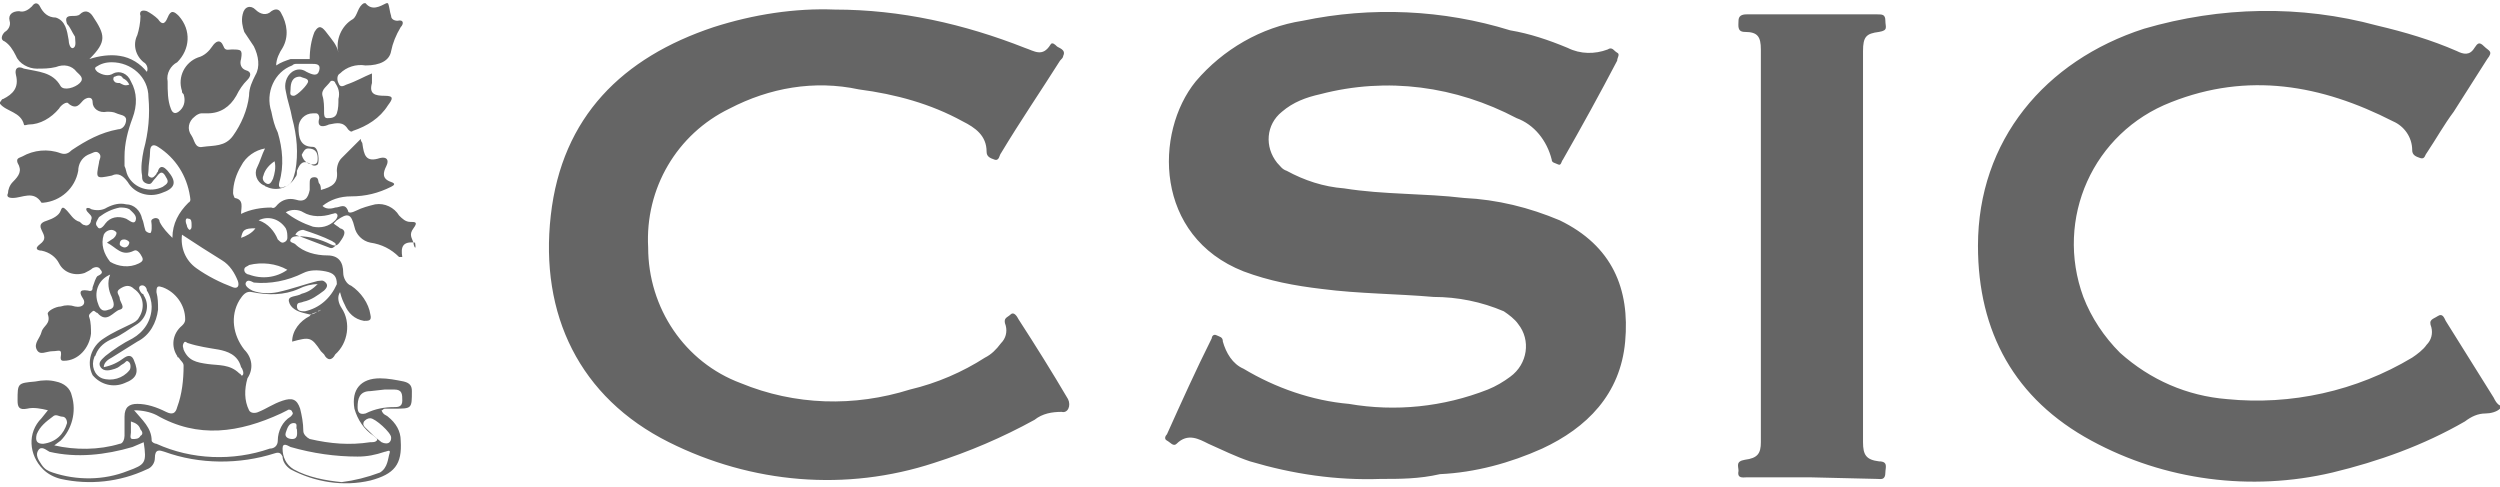 <svg version="1.1" id="Capa_1" xmlns="http://www.w3.org/2000/svg" x="0" y="0" viewBox="0 0 156.6 30.5" xml:space="preserve"><style>.st0{fill-rule:evenodd;clip-rule:evenodd;fill:#656565}</style><g id="Capa_2_1_"><g id="Layer_1"><path class="st0" d="M156.6 25.6c-.2.2-.6.3-.9.3-.5 0-.9.2-1.3.5-2.6 1.5-5.4 2.5-8.3 3.2-5.1 1.2-10.5.5-15.1-2-4.8-2.6-7.1-6.8-7.1-12.2 0-6.6 4.2-11.6 10.4-13.6 4.8-1.4 9.8-1.5 14.6-.2 1.7.4 3.4.9 5 1.6.4.2.8.3 1.1-.2.2-.3.3-.4.6-.1s.6.3.2.8L153.7 7c-.6.8-1.1 1.7-1.7 2.6-.1.1-.1.4-.4.3s-.5-.2-.5-.5c0-.8-.5-1.5-1.2-1.8-4.5-2.3-9.1-3.1-13.9-1.2-4.9 1.9-7.3 7.3-5.5 12.2.5 1.3 1.3 2.5 2.3 3.5 1.9 1.7 4.2 2.7 6.7 2.9 4 .4 8.1-.5 11.6-2.6.3-.2.7-.5.9-.8.3-.3.4-.7.3-1.1-.2-.5.1-.5.4-.7s.4.1.5.3l3 4.8c.1.2.2.4.4.5v.2zM86.5 30c-2.8.1-5.5-.3-8.2-1.1-.9-.3-1.7-.7-2.6-1.1-.6-.3-1.3-.7-2 0-.2.2-.4-.1-.6-.2s-.1-.3 0-.4c.9-2 1.8-4 2.8-6 0-.1.1-.3.3-.2s.4.1.4.4c.2.7.6 1.4 1.3 1.7 2 1.2 4.3 2 6.6 2.2 2.9.5 5.9.2 8.7-.9.5-.2 1-.5 1.4-.8 1.1-.8 1.3-2.3.5-3.3-.2-.3-.6-.6-.9-.8-1.4-.6-2.9-.9-4.4-.9-2.3-.2-4.7-.2-7-.5-1.7-.2-3.3-.5-4.9-1.1-5.6-2.2-5.6-8.7-3-11.9 1.7-2 4.1-3.4 6.7-3.8 4.3-.9 8.8-.7 13 .6 1.2.2 2.4.6 3.6 1.1.8.4 1.7.4 2.5.1.3-.2.4.1.6.2s0 .3 0 .5c-1.1 2.1-2.2 4.1-3.4 6.2-.1.1-.1.4-.3.3s-.4-.1-.4-.3c-.3-1.2-1.1-2.2-2.2-2.6-3.8-2-8.1-2.6-12.3-1.5-.9.2-1.7.5-2.4 1.1-1 .8-1.1 2.2-.3 3.2.2.2.3.4.6.5 1.1.6 2.3 1 3.6 1.1 2.5.4 5 .3 7.5.6 2.1.1 4.1.6 6 1.4 3.3 1.6 4.4 4.3 4.1 7.6s-2.4 5.4-5.2 6.7c-2 .9-4.2 1.5-6.4 1.6-1.3.3-2.5.3-3.7.3zM52.3.6c4.1 0 8.1.9 11.9 2.4.6.2 1.1.6 1.6-.2.1-.2.3 0 .4.1s.6.2.4.6c0 .1-.1.2-.2.3-1.2 1.9-2.5 3.8-3.7 5.8-.1.1-.1.5-.4.4s-.5-.2-.5-.5c0-1-.7-1.5-1.5-1.9-2-1.1-4.2-1.7-6.5-2-2.8-.6-5.6-.1-8.1 1.2-3.3 1.6-5.3 5-5.1 8.7 0 3.8 2.3 7.2 5.8 8.5 3.4 1.4 7.1 1.5 10.6.4 1.7-.4 3.3-1.1 4.7-2 .4-.2.7-.5 1-.9.3-.3.4-.7.3-1.1-.2-.5.1-.5.3-.7s.4.1.5.3c1.1 1.7 2.1 3.3 3.1 5 .2.4 0 .9-.4.8-.6 0-1.2.1-1.7.5-2 1.1-4.1 2-6.3 2.7-5.5 1.8-11.4 1.3-16.6-1.3-5.6-2.8-8.1-8-7.4-14.2S39 3.6 44.7 1.7C47.2.9 49.8.5 52.3.6zM113.4 29.9h-4c-.2 0-.6.1-.5-.4 0-.3-.2-.6.4-.7.8-.1 1-.4 1-1.1V3.1c0-.8-.2-1.1-1-1.1-.5 0-.4-.4-.4-.7s.2-.4.5-.4h8.2c.3 0 .5 0 .5.4s.2.6-.4.7c-.8.1-1 .3-1 1.2v24.5c0 .8.2 1.1 1 1.2.6 0 .4.4.4.7 0 .5-.3.4-.5.4l-4.2-.1zM25.9 15.2c-.1-.3-.3-.5 0-.9s.1-.4-.2-.4c-.3 0-.5-.2-.7-.4-.3-.5-.9-.8-1.5-.7-.4.1-.8.2-1.2.4-.2.1-.5.2-.5 0-.2-.5-.5-.2-.8-.2-.3.1-.6.1-.8-.1.5-.4 1.1-.6 1.8-.6.9 0 1.7-.2 2.5-.6.2-.1.3-.2 0-.3-.6-.2-.5-.6-.3-1s0-.6-.4-.5c-.9.3-1-.2-1.1-.9 0-.1-.1-.1-.1-.3l-1.2 1.2c-.2.2-.3.5-.3.8.1.8-.3 1-1 1.2 0-.1 0-.3-.1-.4-.1-.1 0-.4-.3-.4s-.3.2-.3.4v.4c-.1.5-.3.8-.9.6-.4-.1-.8 0-1.1.3-.1.1-.2.3-.4.2-.6 0-1.3.1-1.9.4 0-.4.2-.9-.4-1 0 0-.1-.2-.1-.3 0-.6.2-1.2.5-1.7.3-.6.9-1 1.5-1.1-.2.4-.3.8-.5 1.2-.2.4 0 .9.4 1.1.1 0 .1.1.2.1.6.3 1.4.1 1.8-.6.1-.1.1-.2.1-.4.2-.5.4-.7.9-.4.1.1.3.1.4 0s.1-1.1-.3-1.1c-.8 0-.9-.6-.9-1.2 0-.5.4-.9.9-.9h.2c.1 0 .2.1.2.3-.2.7.4.5.6.4.5-.1.9-.2 1.2.3.1.1.2.2.3.1.9-.3 1.7-.8 2.2-1.6.3-.4.4-.6-.2-.6s-1-.1-.8-.8v-.6c-.5.2-1 .5-1.6.7-.2.1-.4.2-.5-.1-.1-.2-.1-.5.1-.6.4-.4 1-.6 1.6-.5.9 0 1.5-.3 1.6-.9.1-.5.3-1 .6-1.5.2-.2.2-.5-.2-.4-.2 0-.4-.1-.4-.3-.1-.3-.1-.6-.2-.8h-.1c-.4.2-.9.5-1.3 0h-.1c-.4.2-.4.8-.7 1-.7.4-1.1 1.3-.9 2.1-.1-.5-.4-.8-.7-1.2s-.5-.6-.8-.1c-.2.5-.3 1.1-.3 1.7h-1.2c-.3.1-.6.2-.9.4 0-.4.2-.8.4-1.1.4-.7.3-1.5-.1-2.2-.1-.2-.3-.3-.6-.1-.3.3-.7.2-1-.1-.3-.3-.7-.2-.8.3-.1.4 0 .8.1 1.1l.6.9c.3.6.4 1.3.1 1.8-.2.4-.4.8-.4 1.3-.1.9-.5 1.8-1 2.5s-1.2.6-1.9.7c-.5.1-.5-.4-.7-.7-.3-.4-.2-.9.2-1.2.1-.1.3-.2.4-.2h.4c.8 0 1.4-.4 1.8-1.1.2-.4.4-.7.7-1 .2-.2.3-.5-.1-.6-.3-.1-.4-.4-.3-.7.1-.6 0-.6-.6-.6-.2 0-.4.1-.5-.2-.2-.5-.5-.3-.7 0-.2.3-.5.6-.9.7-.8.3-1.3 1.2-1 2.1 0 .1 0 .1.1.2.1.3.1.7-.2 1-.3.3-.5.2-.6-.1-.2-.5-.2-1.1-.2-1.7-.1-.5.2-1 .6-1.2.8-.8.9-2 .1-2.9-.3-.3-.5-.4-.7.1s-.4.4-.6.1C9.7 1 9.4.8 9.2.7c-.3-.1-.5 0-.4.3 0 .4-.1.9-.2 1.2-.3.6-.1 1.3.4 1.7.2.1.3.4.2.6-.4-.5-1-.9-1.7-1-.6-.1-1.3 0-1.9.2 1.1-1.1 1-1.5.2-2.7C5.6.7 5.3.6 5 .9c-.1.1-.3.1-.5.1-.4 0-.4.2-.3.5.2.2.3.5.5.8 0 .2.1.6-.1.7s-.3-.3-.3-.5c-.1-.6-.2-1.2-.8-1.4-.5 0-.8-.3-1-.7-.1-.2-.3-.3-.5 0-.2.2-.5.4-.8.3-.4 0-.7.2-.6.6.1.3-.1.6-.3.7-.2.2-.3.5 0 .6.3.2.5.5.7.9.2.5.8.8 1.3.8.4 0 .8 0 1.2-.1.5-.2 1-.1 1.3.3.2.2.5.4.2.7s-1 .5-1.2.2c-.5-.9-1.4-.9-2.3-1.1-.4-.2-.6 0-.5.4.2.8-.2 1.2-.8 1.5-.1 0-.1.1-.2.2v.1c.4.5 1.3.5 1.5 1.3 0 .1.2 0 .3 0 .7 0 1.4-.4 1.9-1 .1-.2.5-.5.6-.3.5.4.7 0 .9-.2s.6-.3.6.1.4.7.9.6c.2 0 .4 0 .6.1.2.1.6.1.6.4 0 .3-.2.6-.5.6-1.1.2-2 .7-2.9 1.3-.2.2-.4.3-.7.2-.8-.3-1.7-.2-2.4.2-.2.1-.4.1-.3.4.3.5.1.8-.3 1.2-.2.2-.3.5-.3.7-.1.2 0 .3.3.3.6 0 1.3-.5 1.8.3h.1c1.1-.1 2-.9 2.2-2 0-.4.2-.8.6-1 .3-.1.5-.3.7-.1s0 .4 0 .6c-.2 1-.2 1 .8.8.4-.2.7 0 1 .4.4.7 1.3 1 2.1.7.9-.3 1-.7.4-1.4l-.1-.1c-.2-.2-.4-.2-.5.1 0 .1-.1.1-.1.2-.1.1-.2.3-.4.2s-.1-.2-.1-.4c0-.4.1-.8.1-1.2s.2-.5.5-.3c1.1.7 1.8 1.8 2 3.1 0 .1.1.3-.1.4-.6.6-1 1.3-1 2.2-.3-.3-.6-.6-.8-1 0-.2-.2-.3-.4-.2-.2.1-.1.2-.1.4v.2s0 .3-.1.3-.3-.1-.3-.2c-.1-.3-.1-.5-.2-.7-.1-.5-.5-.9-1-.9-.4-.1-.8 0-1.2.2-.3.2-.7.2-1 .1-.1-.1-.3-.1-.3 0s.1.2.2.3.2.2.1.4c0 .2-.2.4-.4.3-.1 0-.2-.1-.3-.2-.4-.1-.6-.5-.8-.7s-.3-.3-.4 0-.5.5-.8.6-.6.2-.4.6.3.6-.1.9-.1.4.1.4c.5.1.9.4 1.1.8.3.6 1 .8 1.6.6.2-.1.4-.2.5-.3.2-.1.4-.1.5.1.2.2 0 .3-.2.4-.1.1-.2.4-.3.7 0 .1 0 .3-.3.2-.6-.1-.5.2-.3.5s0 .6-.5.5c-.3-.1-.6-.1-.9 0-.3 0-.9.3-.8.5.2.6-.3.7-.4 1.1s-.5.7-.3 1.1.6.1 1 .1.6-.2.5.4c0 .2.1.2.2.2.9 0 1.6-.8 1.7-1.7 0-.3 0-.7-.1-1-.1-.2.1-.3.2-.4s.2.1.3.1c.6.7 1-.1 1.4-.2s0-.5 0-.7-.3-.4 0-.6.6-.3.9 0c.6.4.7 1.2.3 1.8-.1.2-.3.3-.5.4-.6.3-1.1.5-1.7.9-.8.5-1.1 1.5-.7 2.3.5.6 1.3.8 2 .5.8-.3.9-.7.6-1.4-.1-.3-.3-.4-.6-.2-.4.3-.8.5-1.3.6 0-.3.3-.5.5-.6l1.6-1c.8-.4 1.2-1.2 1.3-2 0-.4 0-.7-.1-1.1 0-.4.1-.4.4-.3.8.3 1.4 1.1 1.4 2 0 .2-.1.3-.2.4-.6.5-.7 1.3-.3 1.9 0 0 0 .1.1.1.1.2.3.3.3.5 0 .9-.1 1.8-.4 2.6-.1.4-.3.5-.7.3-.6-.3-1.2-.5-1.8-.5-.5 0-.8.2-.8.8v1.2c0 .2-.1.5-.3.5-1.3.4-2.8.4-4.1.1l.4-.3c.7-.7 1-1.8.7-2.8-.1-.5-.5-.8-1-.9-.4-.1-.8-.1-1.3 0-1.1.1-1.1.1-1.1 1.2 0 .4.1.6.6.5.4-.1.9 0 1.3.1l-.4.5c-.9.9-.8 2.3.1 3.2.3.3.7.5 1.1.6 1.8.4 3.7.2 5.4-.6.3-.1.5-.4.5-.7 0-.6.3-.5.6-.4 2.2.8 4.7.8 6.9.1.3-.1.4 0 .5.2 0 .3.2.6.5.8 1.5.8 3.3 1.1 5 .7 1.5-.4 2-1 1.9-2.5 0-.6-.3-1.1-.8-1.5-.1-.1-.3-.1-.4-.4.1 0 .1-.1.2-.1h.6c1.1 0 1.1 0 1.1-1.1 0-.3-.1-.5-.5-.6-.5-.1-1-.2-1.5-.2-1.2 0-1.8.7-1.6 1.9.2.7.6 1.3 1.2 1.7.1.1.3.2.2.3s-.2.1-.4.1c-1.3.2-2.5.1-3.8-.2-.2-.1-.4-.3-.4-.5 0-.5-.1-1-.2-1.4-.2-.6-.5-.7-1.1-.5s-1 .5-1.5.7c-.2.1-.5.1-.6-.1-.3-.6-.3-1.3-.1-2 .4-.6.3-1.3-.2-1.8-.7-.9-.9-2.1-.3-3.1.2-.3.4-.6.8-.5 1 .2 2 .2 2.9-.2.4-.2.8-.3 1.2-.3-.3.3-.6.5-1 .6-.3.2-.9.1-.8.5s.5.6.9.7l.4.1c.2 0 .4-.1.5-.2.1 0 .1 0 .2-.1 0 .1-.1 0-.2.1s-.4.1-.5.3c-.6.3-1.1.9-1.1 1.6 1.1-.3 1.2-.3 1.8.6l.2.2c.2.4.5.4.7 0 .8-.7 1-2 .4-2.9-.2-.3-.3-.7-.1-1 .1.4.2.6.3.8.2.5.6.9 1.2 1 .3 0 .5 0 .4-.4-.1-.7-.6-1.4-1.2-1.8-.3-.1-.5-.5-.5-.8 0-.7-.3-1.1-1-1.1s-1.5-.2-2-.7c-.1-.1-.4-.1-.3-.3s.3-.2.5-.2c.7 0 1.4.2 2 .5.4.2.5 0 .7-.3s.3-.6-.1-.7c-.1-.1-.3-.2-.4-.3l.2-.2c.7-.5.9-.4 1.1.4.1.5.5.9 1 1 .7.1 1.3.4 1.8.9h.2c-.1-.6 0-1 .8-.9.1.6-.1.2-.1 0zm-6.6-5.9c.4 0 .6.2.6.6 0 .2 0 .4-.3.4s-.6-.2-.7-.6c.1-.2.2-.4.4-.4zm1.4-4.2c.1-.1.3 0 .3.1.2.3.3.6.2 1 0 .3 0 .6-.1.9-.1.3-.4.3-.6.3s-.2-.2-.2-.4c0-.3 0-.7-.1-1-.1-.4.3-.6.5-.9zm-2.3.9c-.3 0-.2-.2-.2-.4 0-.4.1-.8.6-.8.2.1.5.1.5.3s-.7.9-.9.9zm.2-2h.9c.3 0 .6 0 .5.4s-.4.3-.8.1c-.3-.2-.6-.2-.9 0-.4.3-.5.8-.4 1.2.1.6.3 1.1.4 1.7.3 1.1.4 2.2.2 3.3-.1.4-.2.9-.7 1-.2.1-.4.1-.3-.3.3-1 .2-2.1-.1-3.1-.2-.4-.3-.8-.4-1.3-.4-1.2.2-2.5 1.3-2.9.1-.1.2-.1.3-.1zm-1.4 6.1c.1.4 0 .8-.1 1.1-.1.2-.2.4-.4.3-.2-.1-.3-.3-.2-.5.1-.4.4-.7.7-.9zM7.5 5.2c-.2 0-.3 0-.4-.2 0-.1 0-.2.1-.2.2-.1.4-.1.5.1.2.1.3.2.4.4-.3.1-.4 0-.6-.1zM9 9.4c-.1.5-.2 1.1-.1 1.6 0 .2 0 .4.3.5s.3-.1.5-.3.4-.7.7-.1c.2.3.1.4-.2.6-.8.4-1.8.1-2.2-.7-.1-.2-.1-.4-.2-.6v-.6c0-.8.2-1.6.5-2.4.3-.8.3-1.6-.1-2.3-.2-.5-.7-.7-1.1-.5-.3.2-.7.1-1-.1-.1-.1-.2-.2-.1-.3.3-.2.6-.3 1-.3 1.2 0 2.3.9 2.3 2.2.1 1.1 0 2.2-.3 3.3zm-2.9 4.8c-.2-.2 0-.4.1-.6.4-.3.8-.5 1.3-.6.2 0 .4 0 .6.1.2.2.5.4.4.7s-.4 0-.6-.1c-.5-.2-1-.1-1.3.3-.2.3-.4.4-.5.2zm2 1c0 .1-.1.3-.3.3-.1 0-.3-.1-.3-.2 0-.3.2-.3.3-.3s.3.1.3.2zm-1.3 4.2c-.5.2-.6-.2-.7-.5-.2-.7.1-1.4.8-1.7-.2.5-.1 1 .1 1.4.1.3.3.7-.2.8zm.1-3c-.4-.5-.6-1.1-.4-1.7.1-.2.3-.3.5-.3.1 0 .3.1.3.2s-.1.3-.3.4l-.3.2c.6.3.9.9 1.7.5.2-.1.4.2.5.4s0 .3-.2.4c-.6.3-1.3.2-1.8-.1zm1.4 4.8c-.6.3-1.2.7-1.7 1.1-.2.2-.5.4-.3.7s.6.2.9.1.3-.2.5-.3.2-.3.4-.1c.1.1.1.4 0 .5-.4.5-1.1.7-1.7.5-.5-.2-.7-.8-.5-1.3 0-.1.1-.1.1-.2.2-.5.6-.8 1.1-1 .5-.2 1-.6 1.5-.9.6-.4.8-1.2.4-1.8 0 0 0-.1-.1-.1-.1-.1-.3-.4-.1-.5s.4.1.4.3c.2.3.3.7.3 1 0 .9-.5 1.6-1.2 2zm3.5-7.5c.2 0 .2.2.2.4s0 .2-.1.3c-.1 0-.2-.2-.2-.3-.1-.2-.1-.5.1-.4zM8.2 26.4c.3.1.5.2.6.5.1.1.2.3 0 .4-.1.2-.3.2-.5.2s-.1-.3-.1-.4v-.7zm-5.9.8c.2-.5.6-.8 1-1.1.2-.2.4 0 .6 0s.3.2.3.4c-.2.7-.7 1.2-1.5 1.3-.4 0-.5-.2-.4-.6zM8 29.5c-1.5.6-3.2.6-4.7.1-.3-.1-.5-.2-.7-.5-.2-.3-.4-.6-.2-.9s.5 0 .7.1c1.7.4 3.5.2 5.2-.3l.7-.3c.2 1.3.1 1.4-1 1.8zm14.4-4c0-.5.1-1 .8-1l.9-.1h.6c.5 0 .5.3.5.7s-.3.4-.5.4c-.6 0-1.2.1-1.8.4-.4.1-.5-.1-.5-.4zm.5 1.3c-.1-.1-.2-.2-.1-.4.1-.1.2-.2.4-.2.3 0 1.3.9 1.3 1.2 0 .1 0 .2-.1.3-.1.1-.3.1-.5 0-.4-.3-.7-.6-1-.9zm-.5 1.8c.6 0 1.1-.1 1.7-.3.1 0 .4-.2.3.1s-.1.9-.6 1.2c-.8.3-1.6.5-2.4.6-1-.1-2.1-.3-3-.8-.5-.3-.7-.8-.7-1.3 0-.4.3-.2.5-.1 1.4.4 2.8.6 4.2.6zm-3.8-1.7c0 .2.1.6-.3.6-.2 0-.5-.1-.4-.4s.2-.6.5-.6.1.3.2.4zm-1-1l.4-.2c.1-.1.3 0 .3.1.1.1 0 .2-.1.3-.5.3-.8.9-.8 1.5 0 .3-.2.5-.5.5-2.3.8-4.9.7-7.1-.3-.1 0-.3-.1-.3-.2 0-.8-.6-1.3-1.1-1.9.5 0 1 .1 1.4.3 2.6 1.5 5.2 1.1 7.8-.1zM15.1 23c.1.1.2.4.1.5-.1.1-.1-.1-.2-.1-.6-.6-1.3-.5-2-.6s-1.2-.2-1.5-.9c0-.1-.1-.2 0-.4s.2 0 .3 0c.6.2 1.3.3 1.9.4.5.1 1.2.3 1.4 1.1zm-.5-5c-.8-.3-1.6-.7-2.3-1.2-.7-.5-1-1.3-.9-2.1.9.6 1.7 1.1 2.5 1.6.5.3.8.8 1 1.3.1.3 0 .5-.3.4zm1.4-3.7c-.2.3-.6.5-.9.6.1-.5.2-.6.9-.6zm3 2.8c.4-.2.9-.2 1.4-.1.5.1.7.3.7.8-.4.9-1.1 1.5-2 1.7-.2 0-.5 0-.5-.3s.2-.2.4-.3c.5-.1.9-.4 1.3-.7.1-.1.3-.3.1-.5s-.3-.1-.5-.1c-.8.2-1.6.5-2.5.7-.5.1-1.1.1-1.6-.1-.2-.1-.5-.3-.4-.5s.3-.1.5 0c1 .1 2.1-.1 3.1-.6zm-1-.2c-.7.5-1.6.6-2.4.3-.1 0-.3-.1-.3-.3s.2-.2.3-.3c.8-.2 1.7-.1 2.4.3zm0-2c0 .2-.2.3-.3.3s-.2-.1-.3-.2c-.2-.5-.6-1-1.2-1.2.6-.3 1.3-.1 1.7.5.1.2.1.4.1.6zm2.8.2c.1.1.3.1.2.3-.1.1-.2.2-.4.1l-2.1-.8c.1-.2.3-.3.5-.3.6.2 1.2.4 1.8.7zm.2-1.3c-.4.4-.9.5-1.4.4-.6-.2-1.2-.5-1.7-.9.3-.2.8-.2 1.1 0 .5.3 1.2.3 1.8.1.1 0 .2-.1.3 0s0 .3-.1.4z"/></g></g></svg>
